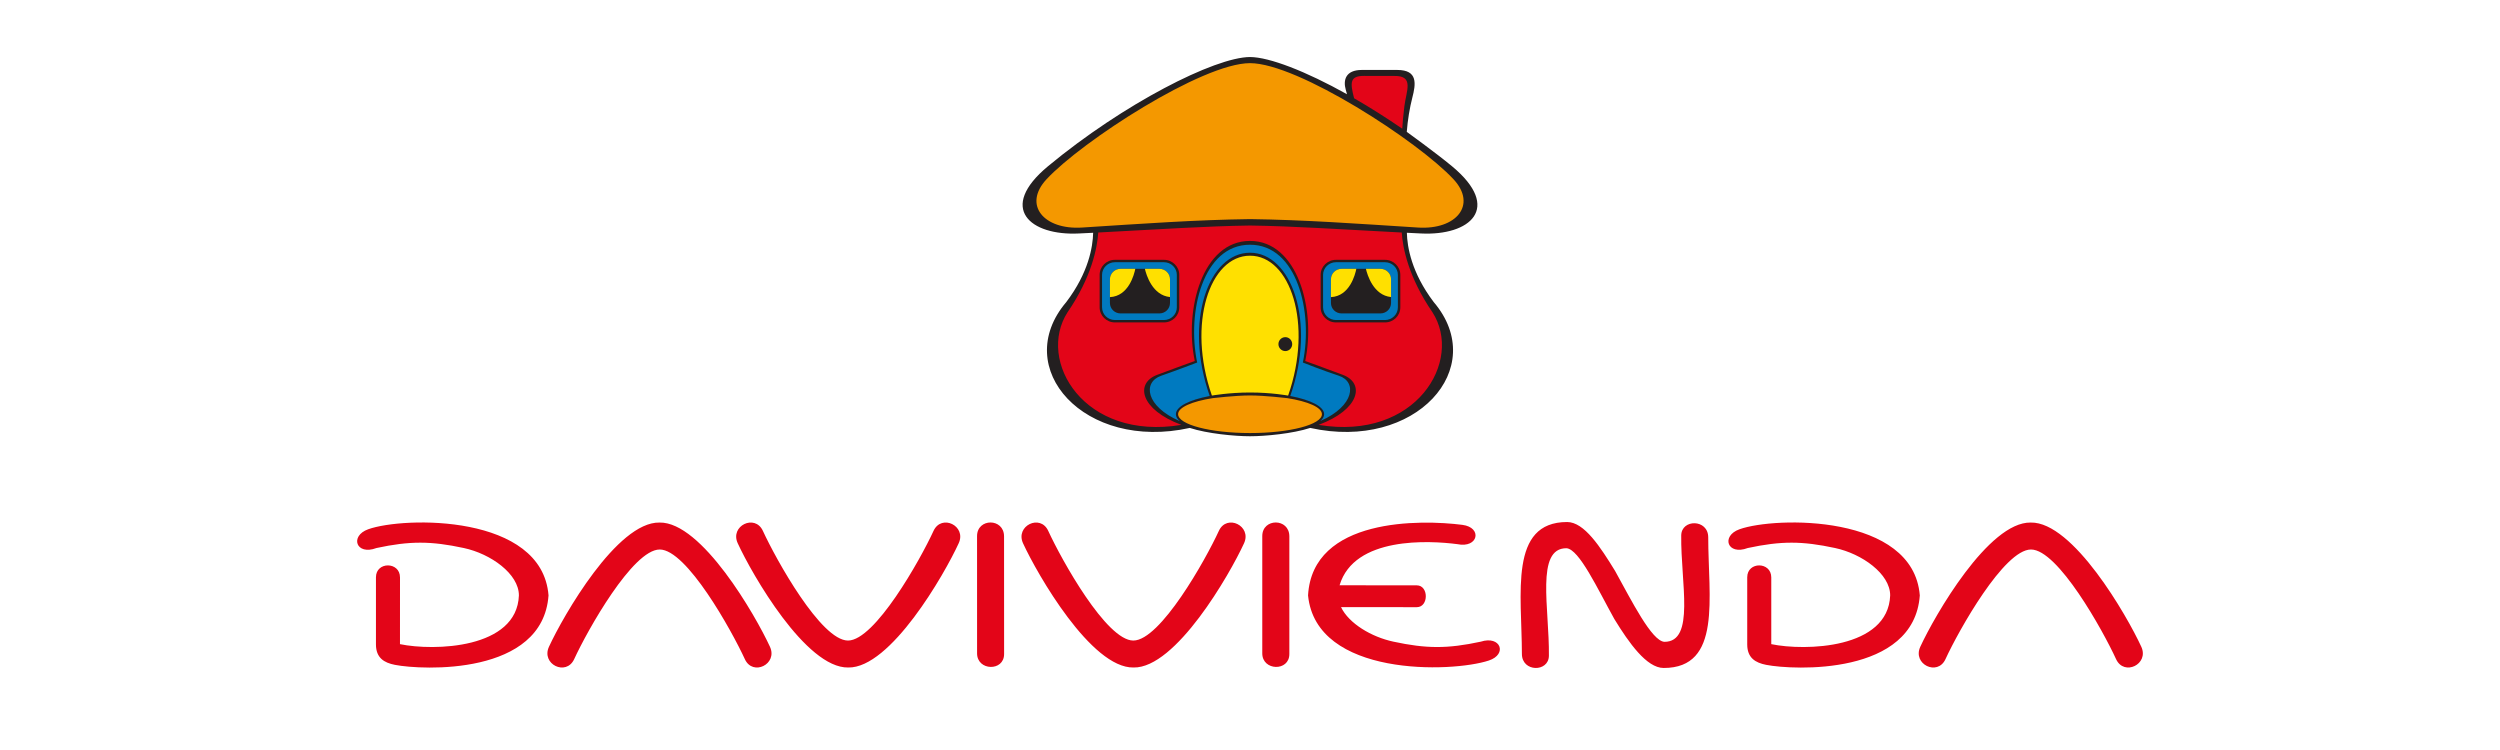<svg width="100" height="30" viewBox="0 0 100 30" fill="none" xmlns="http://www.w3.org/2000/svg"><path d="M66.547 26.719C68.882 26.719 68.33 23.897 68.329 21.493C68.328 20.755 67.257 20.754 67.249 21.418C67.225 23.304 67.817 25.678 66.574 25.673C66.066 25.638 65.27 24.04 64.603 22.837C64.02 21.888 63.373 20.881 62.686 20.881C60.351 20.881 60.873 23.751 60.876 26.156C60.876 26.893 61.949 26.895 61.956 26.23C61.978 24.343 61.415 21.923 62.659 21.929C63.168 21.964 63.905 23.559 64.573 24.76C65.156 25.709 65.863 26.719 66.547 26.719ZM50.491 21.444V26.135C50.491 26.839 51.574 26.866 51.574 26.163V21.457C51.574 20.713 50.491 20.718 50.491 21.444ZM84.643 26.366C84.964 27.06 85.971 26.566 85.653 25.872C85.081 24.627 82.92 20.869 81.23 20.902C79.543 20.869 77.385 24.627 76.811 25.872C76.492 26.566 77.5 27.06 77.819 26.366C78.351 25.209 80.164 21.98 81.24 21.98C82.317 21.98 84.112 25.209 84.643 26.366ZM70.851 23.096C70.851 22.46 69.889 22.454 69.889 23.091V25.777C69.889 26.315 70.217 26.51 70.647 26.594C71.734 26.808 76.563 27.037 76.792 23.816C76.531 20.551 71.001 20.66 69.581 21.17C68.831 21.438 69.089 22.23 69.911 21.921C71.244 21.634 72.09 21.638 73.404 21.921C74.478 22.151 75.607 22.953 75.607 23.816C75.528 25.962 72.2 26.046 70.851 25.766V23.096ZM56.672 24.287C57.152 24.287 57.152 23.414 56.672 23.414L53.583 23.411C54.169 21.448 57.181 21.621 58.292 21.766C59.137 21.94 59.305 21.097 58.494 20.994C56.838 20.781 52.497 20.699 52.322 23.816C52.642 27.086 58.073 26.911 59.553 26.421C60.308 26.171 60.026 25.411 59.23 25.667C57.895 25.955 57.051 25.95 55.735 25.666C54.862 25.479 53.957 24.943 53.641 24.285L56.672 24.287ZM41.93 21.236C41.611 20.542 40.605 21.036 40.921 21.73C41.494 22.977 43.653 26.733 45.342 26.7C47.03 26.733 49.19 22.977 49.762 21.73C50.08 21.036 49.073 20.542 48.754 21.236C48.222 22.395 46.411 25.622 45.333 25.622C44.257 25.622 42.462 22.395 41.93 21.236ZM39.082 21.444L39.083 26.135C39.083 26.839 40.164 26.866 40.164 26.163L40.162 21.457C40.162 20.713 39.082 20.718 39.082 21.444ZM30.516 21.236C30.198 20.543 29.188 21.036 29.509 21.73C30.081 22.977 32.238 26.733 33.93 26.7C35.618 26.733 37.777 22.977 38.348 21.73C38.669 21.036 37.661 20.542 37.341 21.236C36.809 22.395 34.995 25.622 33.92 25.622C32.843 25.622 31.049 22.395 30.516 21.236ZM29.794 26.366C30.111 27.06 31.118 26.566 30.799 25.872C30.227 24.627 28.068 20.869 26.381 20.902C24.688 20.869 22.531 24.627 21.958 25.872C21.639 26.566 22.646 27.06 22.967 26.366C23.498 25.209 25.313 21.98 26.389 21.98C27.466 21.98 29.261 25.209 29.794 26.366ZM15.999 25.766C17.348 26.046 20.679 25.962 20.756 23.816C20.756 22.953 19.628 22.151 18.553 21.921C17.238 21.638 16.395 21.634 15.059 21.921C14.239 22.23 13.981 21.438 14.729 21.17C16.151 20.66 21.683 20.551 21.941 23.816C21.713 27.037 16.884 26.808 15.796 26.594C15.365 26.51 15.038 26.315 15.038 25.777V23.091C15.038 22.454 16 22.46 16 23.096L15.999 25.766Z" fill="#E30518"/><path fill-rule="evenodd" clip-rule="evenodd" d="M43.804 8.979C43.842 9.299 43.812 10.636 42.555 12.47C41.252 14.495 43.313 17.875 47.466 17.017C48.377 17.339 49.361 17.386 49.999 17.38C50.636 17.386 51.632 17.346 52.542 17.024C56.696 17.882 58.745 14.495 57.441 12.47C56.184 10.636 56.156 9.299 56.193 8.979H43.804Z" fill="#E30518"/><path fill-rule="evenodd" clip-rule="evenodd" d="M49.998 17.361C45.94 17.259 45.203 15.424 46.325 15.038C46.976 14.814 47.833 14.439 47.833 14.439C47.401 12.366 48.116 9.722 50.01 9.725C51.904 9.722 52.595 12.451 52.166 14.483C52.166 14.483 53.031 14.79 53.673 15.038C54.727 15.445 54.057 17.259 49.998 17.361Z" fill="#007AC0"/><path fill-rule="evenodd" clip-rule="evenodd" d="M48.47 15.901C47.384 13.043 48.337 10.174 49.999 10.179C51.582 10.19 52.655 12.88 51.538 15.91C51.538 15.91 51.011 15.791 49.944 15.791C49.152 15.791 48.47 15.901 48.47 15.901Z" fill="#FFE000"/><path fill-rule="evenodd" clip-rule="evenodd" d="M49.999 17.391C51.634 17.391 52.92 17.047 52.92 16.567C52.92 16.087 51.634 15.742 49.999 15.742C48.364 15.742 47.078 16.087 47.078 16.567C47.078 17.047 48.364 17.391 49.999 17.391Z" fill="#F49800"/><path fill-rule="evenodd" clip-rule="evenodd" d="M44.596 10.441H46.559C46.87 10.441 47.123 10.689 47.123 10.995V12.296C47.123 12.601 46.87 12.849 46.559 12.849H44.596C44.286 12.849 44.033 12.601 44.033 12.296V10.995C44.033 10.689 44.286 10.441 44.596 10.441Z" fill="#007AC0"/><path d="M44.596 10.489C44.313 10.489 44.082 10.716 44.082 10.994V12.295C44.082 12.574 44.313 12.801 44.596 12.801H46.559C46.843 12.801 47.073 12.574 47.073 12.295V10.994C47.073 10.716 46.843 10.489 46.559 10.489H44.596ZM46.559 12.897H44.596C44.259 12.897 43.985 12.627 43.985 12.295V10.994C43.985 10.663 44.259 10.393 44.596 10.393H46.559C46.897 10.393 47.171 10.663 47.171 10.994V12.295C47.171 12.627 46.897 12.897 46.559 12.897Z" fill="#231F20"/><path fill-rule="evenodd" clip-rule="evenodd" d="M44.397 11.17C44.397 10.94 44.587 10.753 44.822 10.753H46.376C46.611 10.753 46.8 10.94 46.8 11.17V12.12C46.8 12.35 46.611 12.537 46.376 12.537H44.822C44.587 12.537 44.397 12.35 44.397 12.12V11.17Z" fill="#231F20"/><path fill-rule="evenodd" clip-rule="evenodd" d="M46.8 11.882C46.099 11.813 45.854 11.005 45.795 10.753H46.376C46.611 10.753 46.8 10.94 46.8 11.17V11.882Z" fill="#FFE000"/><path fill-rule="evenodd" clip-rule="evenodd" d="M45.412 10.753C45.366 10.983 45.145 11.848 44.397 11.885V11.17C44.397 10.94 44.587 10.753 44.822 10.753H45.412Z" fill="#FFE000"/><path fill-rule="evenodd" clip-rule="evenodd" d="M53.438 10.441H55.401C55.712 10.441 55.964 10.689 55.964 10.995V12.296C55.964 12.601 55.712 12.849 55.401 12.849H53.438C53.127 12.849 52.875 12.601 52.875 12.296V10.995C52.875 10.689 53.127 10.441 53.438 10.441Z" fill="#007AC0"/><path d="M53.438 10.489C53.154 10.489 52.923 10.716 52.923 10.994V12.295C52.923 12.574 53.154 12.801 53.438 12.801H55.401C55.684 12.801 55.915 12.574 55.915 12.295V10.994C55.915 10.716 55.684 10.489 55.401 10.489H53.438ZM55.401 12.897H53.438C53.1 12.897 52.826 12.627 52.826 12.295V10.994C52.826 10.663 53.1 10.393 53.438 10.393H55.401C55.738 10.393 56.013 10.663 56.013 10.994V12.295C56.013 12.627 55.738 12.897 55.401 12.897Z" fill="#231F20"/><path fill-rule="evenodd" clip-rule="evenodd" d="M53.238 11.17C53.238 10.94 53.428 10.753 53.662 10.753H55.218C55.452 10.753 55.642 10.94 55.642 11.17V12.12C55.642 12.35 55.452 12.537 55.218 12.537H53.662C53.428 12.537 53.238 12.35 53.238 12.12V11.17Z" fill="#231F20"/><path fill-rule="evenodd" clip-rule="evenodd" d="M55.642 11.882C54.94 11.813 54.696 11.005 54.636 10.753H55.218C55.452 10.753 55.642 10.94 55.642 11.17V11.882Z" fill="#FFE000"/><path fill-rule="evenodd" clip-rule="evenodd" d="M54.253 10.753C54.208 10.983 53.987 11.848 53.238 11.885V11.17C53.238 10.94 53.428 10.753 53.662 10.753H54.253Z" fill="#FFE000"/><path fill-rule="evenodd" clip-rule="evenodd" d="M54.061 3.968C53.852 3.276 53.816 2.928 54.461 2.927H55.885C56.744 2.911 56.39 3.571 56.306 4.218C56.196 5.072 56.196 5.329 56.196 5.329C56.196 5.329 54.064 3.979 54.061 3.968Z" fill="#E30518"/><path fill-rule="evenodd" clip-rule="evenodd" d="M49.992 8.914C47.878 8.917 44.965 9.095 43.098 9.236C41.663 9.345 40.554 8.27 41.509 7.254C43.54 5.092 48.503 2.36 50.007 2.36C51.604 2.36 56.474 5.092 58.505 7.254C59.459 8.27 58.496 9.236 57.057 9.236C55.452 9.236 52.106 8.917 49.992 8.914Z" fill="#F49800"/><path fill-rule="evenodd" clip-rule="evenodd" d="M51.137 13.765C51.137 13.611 51.261 13.486 51.413 13.486C51.565 13.486 51.688 13.611 51.688 13.765C51.688 13.918 51.565 14.043 51.413 14.043C51.261 14.043 51.137 13.918 51.137 13.765Z" fill="#231F20"/><path fill-rule="evenodd" clip-rule="evenodd" d="M53.88 3.769C53.864 3.708 53.846 3.646 53.829 3.585C53.723 3.213 53.817 2.798 54.472 2.798H55.89C56.727 2.798 56.633 3.364 56.491 3.914C56.39 4.307 56.306 4.804 56.271 5.274C56.271 5.274 57.434 6.114 58.077 6.647C60.111 8.333 58.786 9.435 56.847 9.339C56.652 9.33 56.461 9.321 56.275 9.311C56.288 9.873 56.457 10.906 57.349 12.083C59.601 14.729 56.62 18.052 52.409 17.117C51.715 17.345 50.61 17.45 50 17.45C49.391 17.45 48.285 17.345 47.591 17.117C43.38 18.052 40.399 14.729 42.651 12.083C43.544 10.906 43.713 9.873 43.726 9.311L43.153 9.339C41.215 9.435 39.889 8.333 41.923 6.647C44.941 4.147 48.593 2.288 50 2.281C50.773 2.285 52.23 2.848 53.88 3.769ZM50.003 8.764C47.811 8.794 45.727 8.946 43.277 9.102C41.757 9.198 40.904 8.2 41.862 7.169C43.272 5.652 48.091 2.526 50 2.526C51.91 2.526 56.728 5.652 58.139 7.169C59.097 8.2 58.243 9.198 56.724 9.102C54.274 8.946 52.196 8.794 50.003 8.764ZM52.745 16.995C56.641 17.644 58.547 14.431 57.297 12.489C56.336 11.086 56.107 9.903 56.07 9.301C53.517 9.168 51.76 9.046 50 9.021C48.24 9.046 46.484 9.167 43.93 9.3C43.893 9.902 43.665 11.086 42.703 12.489C41.453 14.432 43.36 17.645 47.256 16.995C45.601 16.381 45.399 15.33 46.283 14.995C46.926 14.751 47.791 14.441 47.791 14.441C47.358 12.367 48.106 9.634 50 9.637C51.895 9.634 52.642 12.367 52.21 14.441C52.21 14.441 53.074 14.751 53.718 14.995C54.601 15.33 54.398 16.381 52.745 16.995ZM54.164 3.931C53.999 3.299 53.997 3.037 54.553 3.036L55.77 3.038C56.58 3.023 56.248 3.639 56.175 4.25C56.13 4.623 56.102 4.918 56.09 5.148C55.439 4.7 54.79 4.292 54.164 3.931ZM51.611 15.839C52.667 12.85 51.643 10.104 50 10.109C48.358 10.104 47.333 12.849 48.389 15.839C47.575 15.994 47.035 16.262 47.035 16.568C47.035 16.666 47.089 16.759 47.193 16.846C45.825 16.254 45.698 15.29 46.447 15.03C47.096 14.804 47.887 14.501 47.887 14.501C47.468 12.488 48.114 9.788 50 9.789C51.887 9.788 52.532 12.488 52.114 14.501C52.114 14.501 52.901 14.816 53.554 15.03C54.289 15.271 54.18 16.241 52.818 16.839C52.913 16.753 52.965 16.663 52.965 16.568C52.965 16.262 52.425 15.994 51.611 15.839ZM51.49 15.925C52.321 16.057 52.877 16.294 52.877 16.568C52.877 16.984 51.589 17.322 50.003 17.322C48.416 17.322 47.124 16.984 47.124 16.568C47.124 16.294 47.678 16.056 48.512 15.925C48.512 15.925 49.418 15.818 50 15.818C50.583 15.818 51.49 15.925 51.49 15.925ZM50 15.7C49.159 15.7 48.476 15.823 48.476 15.823C47.471 12.943 48.392 10.228 50 10.228C51.61 10.228 52.531 12.947 51.525 15.824C51.525 15.824 50.875 15.7 50 15.7Z" fill="#231F20"/></svg>